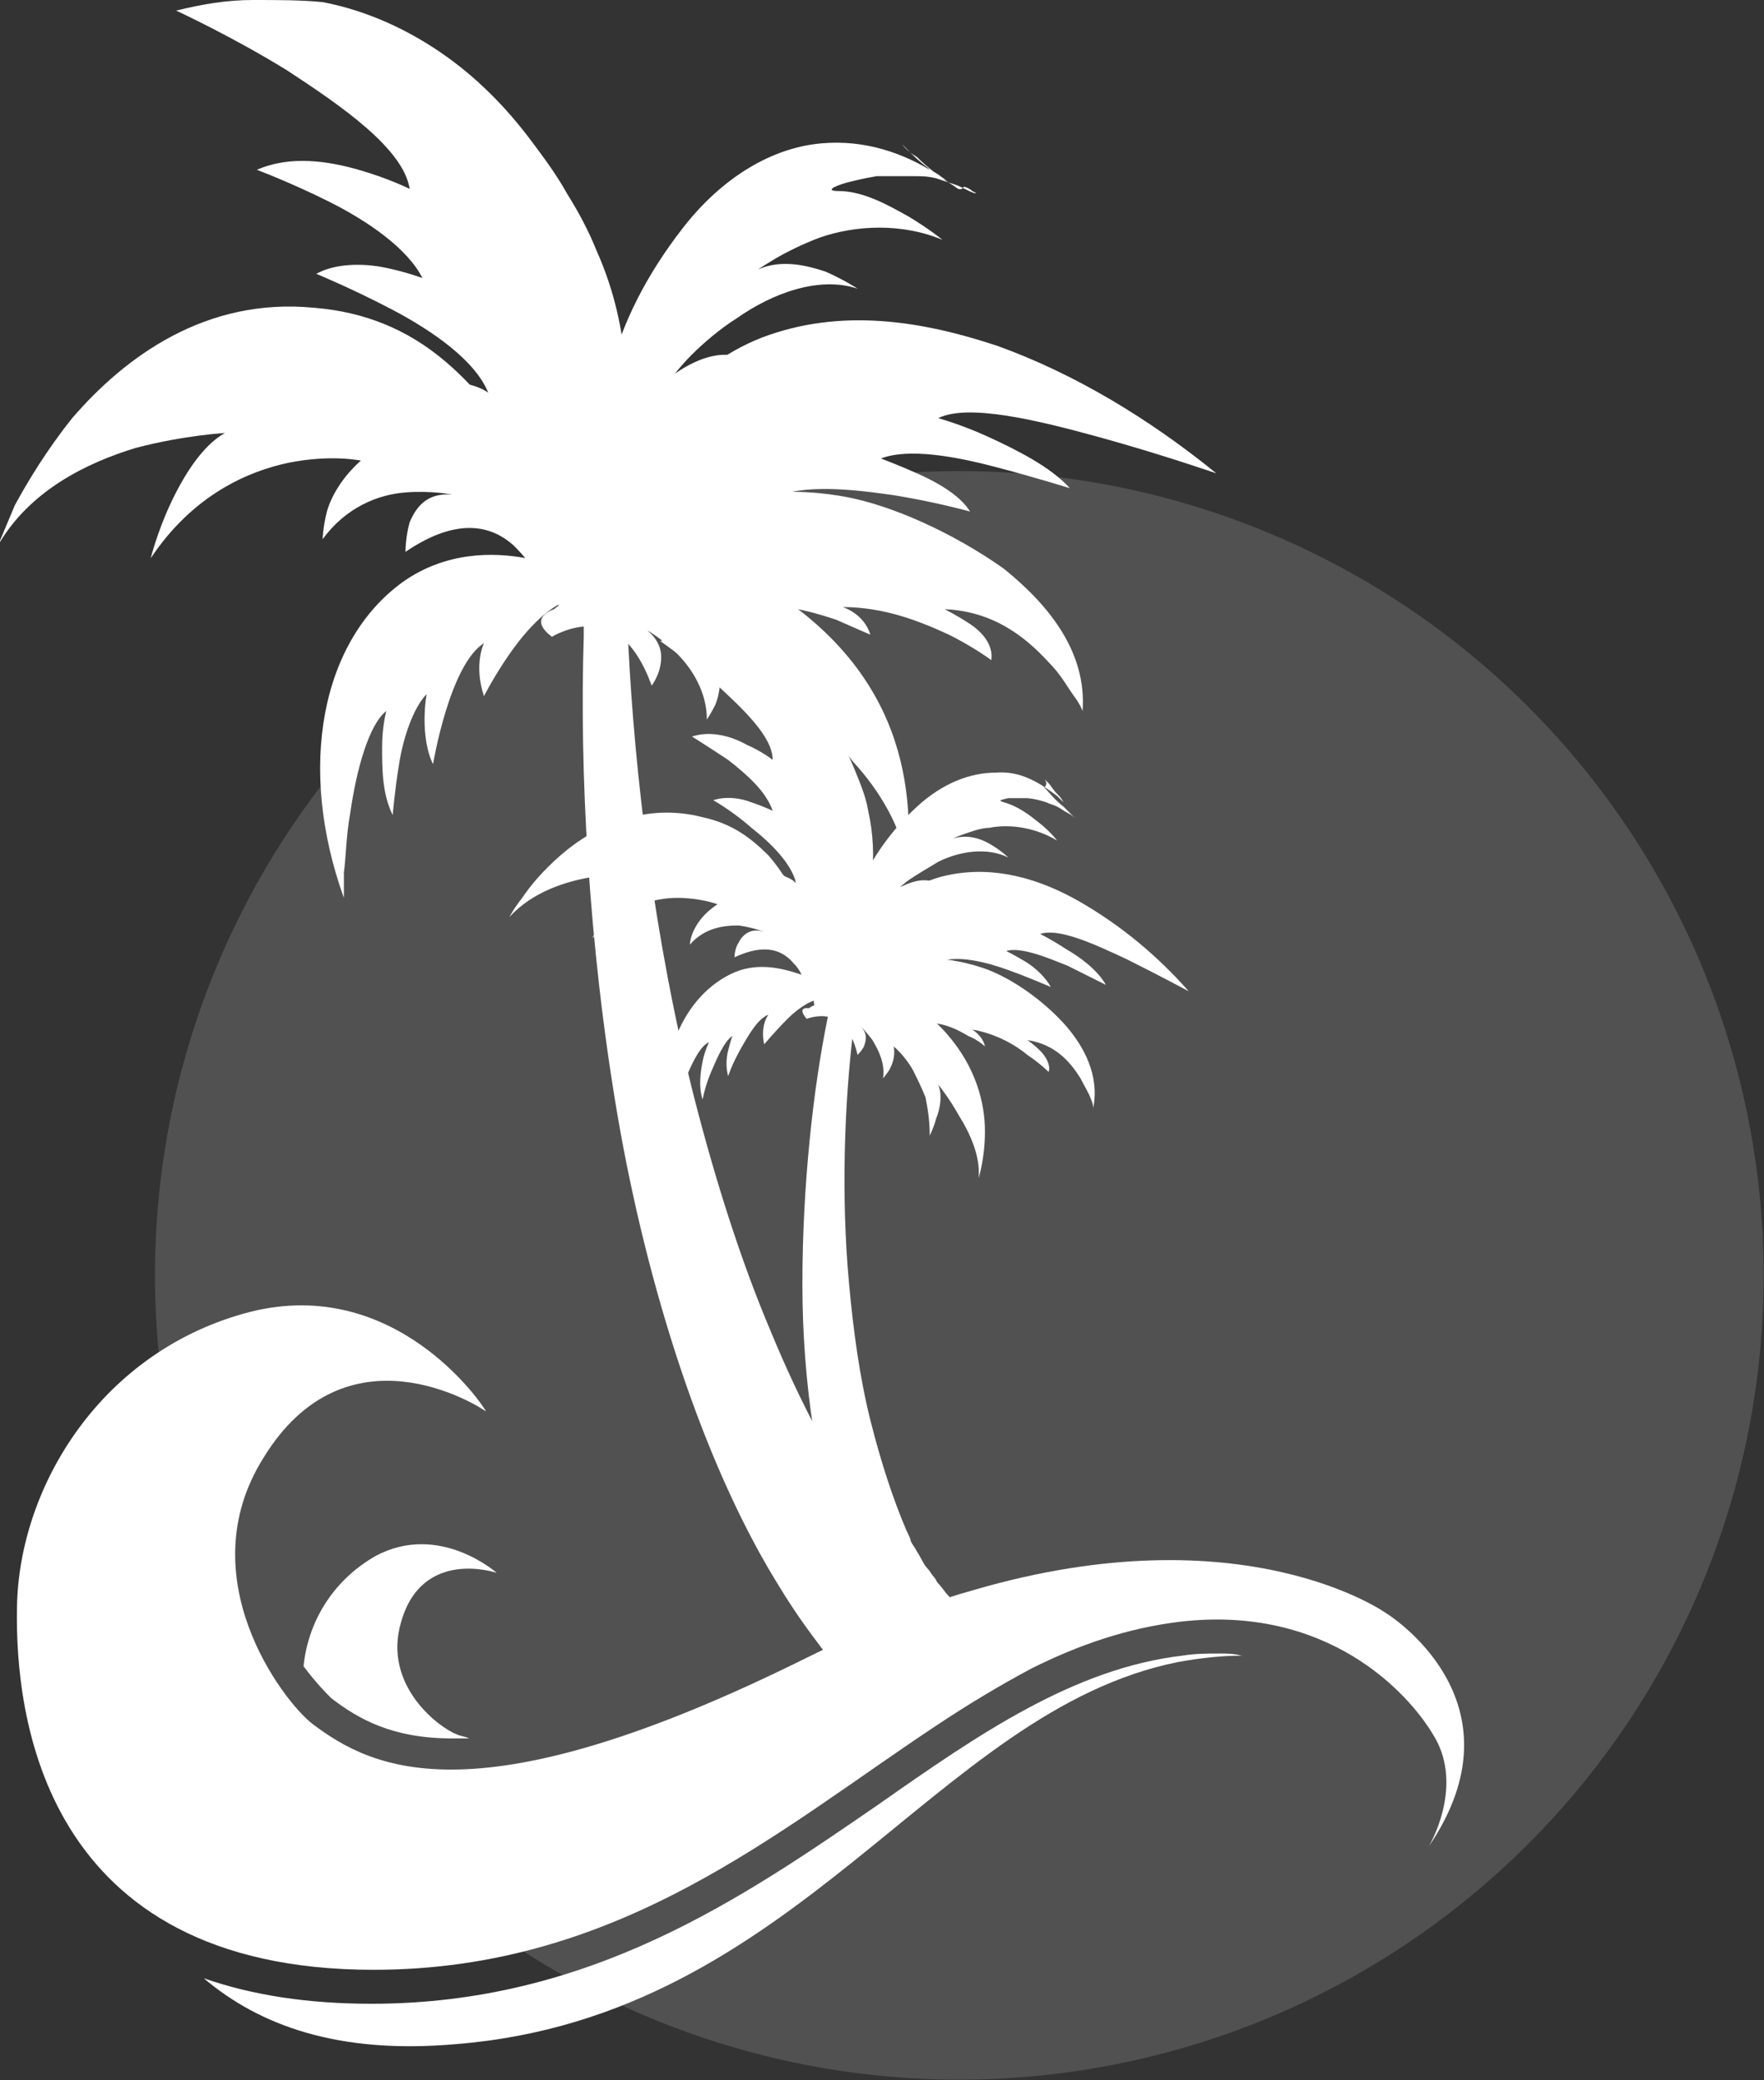 <?xml version="1.0" encoding="utf-8"?>
<!-- Generator: Adobe Illustrator 24.1.0, SVG Export Plug-In . SVG Version: 6.00 Build 0)  -->
<svg version="1.1" id="Layer_1" xmlns="http://www.w3.org/2000/svg" xmlns:xlink="http://www.w3.org/1999/xlink" x="0px" y="0px"
	 width="83.1px" height="98px" viewBox="0 0 83.1 98" style="enable-background:new 0 0 83.1 98;" xml:space="preserve">
<rect x="0" y="0" width="83.1" height="98" fill="#333333" stroke="none"/>
<style type="text/css">
	.st0{opacity:0.15;fill:#FFFFFF;}
	.st1{fill:#FFFFFF;}
</style>
<ellipse transform="matrix(0.993 -0.116 0.116 0.993 -6.663 5.648)" class="st0" cx="45.2" cy="60.1" rx="37.9" ry="37.9"/>
<g>
	<g>
		<g>
			<path class="st1" d="M26,30c0,0,0.8-0.5,1.8-0.5c1,0,2.1,0.6,2.9,2.8c0,0,0.3-0.4,0.4-0.9c0.1-0.5,0.1-1.1-0.6-1.7
				c0,0,0.7,0.4,1.4,1.1c0.7,0.7,1.4,1.8,1.4,3.1c0,0,0.2-0.3,0.4-0.7c0.2-0.5,0.3-1.1,0.1-2c0,0,1,0.6,2,1.7c0.5,0.6,1,1.3,1.4,2.1
				c0.4,0.9,0.7,1.9,0.8,3c0,0,0.2-0.7,0.3-1.6c0.1-0.9,0.2-2-0.3-2.8c0,0,1.1,0.9,2.2,2.3c1.2,1.3,2.3,3.1,2.5,4.8
				c0,0,0.3-1.7-0.1-4c-0.4-2.3-1.5-5.1-4.5-7.6c-3-2.5-5.9-2.7-8.2-2.2c-2.3,0.5-3.8,1.8-3.8,1.8S24.8,29.1,26,30z"/>
			<path class="st1" d="M25.6,27.8c0,0-0.1-0.3-0.3-0.7c-0.2-0.4-0.6-0.9-1.1-1.4c-1-0.9-2.6-1.4-5.1,0.3c0,0,0-0.7,0.2-1.4
				c0.3-0.7,0.8-1.4,2-1.3c0,0-1-0.2-2.2-0.1c-1.3,0.1-2.8,0.7-3.9,2.2c0,0,0-0.5,0.2-1.3c0.2-0.7,0.7-1.6,1.6-2.4
				c0,0-1.4-0.3-3.4,0.1c-1.9,0.4-4.5,1.5-6.5,4.5c0,0,0.3-1.2,0.9-2.5c0.6-1.3,1.5-2.8,2.6-3.4c0,0-1.9,0.1-4.2,0.7
				c-2.3,0.7-5,2-6.5,4.6c0,0,0.3-0.7,0.8-1.9c0.6-1.1,1.5-2.6,2.7-4.1c2.5-2.9,6.3-5.7,11.4-5.2c2.5,0.2,4.4,1.1,5.9,2.3
				c1.5,1.2,2.6,2.6,3.4,4c0.8,1.4,1.3,2.7,1.7,3.7c0.3,1,0.5,1.6,0.5,1.6S27.4,27.9,25.6,27.8z"/>
			<path class="st1" d="M51,33.5c0,0-0.1-0.3-0.4-0.7c-0.3-0.4-0.6-1-1.2-1.6c-1.1-1.2-2.6-2.4-4.9-2.5c0,0,0.6,0.3,1.2,0.7
				c0.6,0.4,1.1,1,1,1.7c0,0-0.8-0.6-2-1.2c-1.3-0.6-3-1.3-5-1.3c0,0,1,0.3,1.3,1.3c0,0-0.7-0.3-1.6-0.7c-0.9-0.3-2.2-0.7-3.3-0.6
				c-2.3,0.1-7.2,0.6-7.2,0.6l-1.6-1.6c0,0,1.1-1.5,3.3-2.7c2.1-1.2,5.3-2.2,9.2-1.5c2.2,0.4,5.1,1.7,7.5,3.4
				C49.4,28.5,51.2,30.7,51,33.5z"/>
			<path class="st1" d="M28.1,28.7c0,0,0-2.4,1-5.3c0.5-1.4,1.3-3,2.4-4.3c1.1-1.3,2.6-2.5,4.4-3.2c3.7-1.4,7.5-0.8,11.1,0.4
				c3.6,1.3,7.1,3.4,10.3,6c0,0-2.6-0.9-5.5-1.7c-2.9-0.8-6.2-1.6-7.6-0.9c0,0,1.1,0.3,2.4,0.9c1.3,0.6,2.9,1.4,3.8,2.4
				c0,0-1.6-0.5-3.5-1c-1.9-0.5-4.1-0.9-5.4-0.4c0,0,0.8,0.3,1.7,0.7c0.9,0.4,2,1,2.5,1.8c0,0-1.8-0.5-3.8-0.8
				c-2.1-0.3-4.5-0.5-5.7,0.3c0,0,1.8,0,3.4,1.8c0,0-2.1,0.1-4.4,0.6c-2.3,0.5-4.8,1.5-5.6,3.2c-0.7,1.7-1.1,1.6-1.3,1.1
				C28.1,29.6,28.1,28.7,28.1,28.7z"/>
			<path class="st1" d="M27.9,27.7c0,0,0.2-0.6,0.5-1.5c0.1-0.5,0.3-1,0.4-1.7c0.2-0.6,0.3-1.3,0.4-2.1c0.5-3,0.6-6.8-1.1-10.6
				c-0.4-1-0.9-1.9-1.4-2.7c-0.5-0.9-1.1-1.7-1.7-2.5c-1.2-1.6-2.6-3-4.2-4.1c-1.6-1.1-3.5-2-5.6-2.4C14.2,0,13.1,0,11.9,0
				c-1.2,0-2.4,0.2-3.6,0.5c0,0,2.6,1.2,5.2,2.8c2.6,1.7,5.5,3.7,5.8,5.6c0,0-1-0.5-2.4-0.9c-1.4-0.4-3.2-0.7-4.8,0
				c0,0,1.6,0.6,3.4,1.5c1.8,0.9,3.7,2.2,4.4,3.6c0,0-0.8-0.3-1.8-0.5c-1-0.2-2.3-0.2-3.2,0.3c0,0,1.7,0.7,3.6,1.7
				c1.9,1,3.9,2.4,4.5,3.9c0,0-0.4-0.3-1-0.4c-0.7-0.2-1.6-0.2-2.8,0.3c0,0,1.7,1.4,3.5,3.1c0.9,0.9,1.8,1.9,2.4,2.8
				c0.7,1,1.1,2,1.1,2.9c0,1.9,0.4,2,0.8,1.6C27.5,28.6,27.9,27.7,27.9,27.7z"/>
			<path class="st1" d="M27.7,27.3c0,0-1.2-0.6-2.9-1C23.2,26,21,26,19,27.4c-3.9,2.8-5,8.8-2.8,14.9c0,0,0-0.5,0-1.2
				c0.1-0.7,0.1-1.7,0.3-2.8c0.3-2.1,0.9-4.2,1.7-4.8c0,0-0.2,0.7-0.2,1.7c0,1,0,2.2,0.5,3.2c0,0,0.1-1.2,0.3-2.4
				c0.2-1.3,0.7-2.7,1.3-3.3c0,0-0.1,0.5-0.1,1.2c0,0.7,0.1,1.5,0.4,2.1c0,0,0.2-1.2,0.6-2.5c0.4-1.3,1-2.7,1.8-3.2c0,0-0.5,1,0,2.5
				c0,0,0.6-1.2,1.5-2.4c0.9-1.2,2.1-2.3,3.1-2.2C29.6,28.4,27.7,27.3,27.7,27.3z"/>
			<path class="st1" d="M42.5,6.8c0,0,0.1,0.1,0.4,0.4c0.2,0.2,0.4,0.4,0.8,0.7c0.2,0.2,0.4,0.3,0.7,0.5l0.2,0.1l-0.3-0.2
				C44.2,8.2,44,8.1,43.8,8c-1.5-0.9-3.4-1.5-5.5-1.2c-2.1,0.3-4.3,1.6-6.1,3.9c-1.8,2.3-2.9,4.6-3.4,6.6c-0.3,1-0.5,2-0.6,2.8
				C28.1,21,28,21.8,28,22.5c0,1.4,0.3,2.5,0.5,3.2c0.2,0.7,0.4,1.1,0.4,1.1s0.1-0.5,0.4-1.3c0.3-0.8,0.7-1.8,1.3-2.9
				c0.6-1.1,1.4-2.2,2.2-3.2c0.9-0.9,2-1.7,3.1-2c0,0-0.4-0.4-1.1-0.6c-0.7-0.2-1.7-0.1-3,0.8c0,0,0.3-0.4,0.8-0.9
				c0.5-0.5,1.3-1.2,2.1-1.7c1.7-1.2,3.9-2,5.7-1.4c0,0-0.6-0.4-1.5-0.8c-0.9-0.3-2.1-0.6-3.2-0.1c0,0,0.3-0.2,0.8-0.5
				c0.5-0.3,1.3-0.7,2.1-1c1.7-0.6,3.9-0.7,5.8,0.1c0,0-0.6-0.5-1.6-1.1c-0.9-0.5-2.1-1.2-3.3-1.2c-0.6,0-0.3-0.2,0.4-0.4
				c0.4-0.1,0.8-0.2,1.4-0.3c0.6,0,1.2,0,1.8,0c0.3,0,0.6,0,1,0.1c0.3,0.1,0.6,0.2,0.9,0.3c0.3,0.1,0.6,0.3,0.9,0.4c0,0,0.1,0,0.1,0
				l-0.2-0.1c-0.1-0.1-0.3-0.2-0.4-0.2C45.3,9,45.1,8.9,45,8.8c-0.8-0.5-1.4-1-1.8-1.4C42.7,7.1,42.5,6.8,42.5,6.8z"/>
			<path class="st1" d="M47.4,77.8c0,0-0.3,0.4-0.8,0.9c-1.5,0.8-3,1.7-4.5,2.7c-0.1-0.1-0.2-0.1-0.2-0.2c-0.1-0.2-0.3-0.3-0.5-0.5
				c-0.9-0.8-2-2.1-3.1-3.6c-0.6-0.8-1.2-1.7-1.8-2.7c-3.4-5.6-6-13.7-7.4-21.8c-1.4-8.2-1.8-16.4-1.6-22.6c0-0.2,0-0.3,0-0.5
				c0-0.4,0-0.7,0-1.1c0,0,0,0,0-0.1c0-0.1,0-0.3,0-0.4c0,0,0,0,0,0c0-0.2,0-0.4,0-0.6c0-0.1,0-0.1,0-0.2c0.1-1.8,0.2-3.3,0.3-4.5
				c0.1-0.9,0.2-1.6,0.2-2.1c0.1-0.5,0.1-0.7,0.1-0.7h0l1.3,0.1l0.2,0c0,0,0,0.3,0,0.7c0,0.4,0,0.9-0.1,1.6c0,0.1,0,0.3,0,0.5
				c0,0.7,0,1.5,0,2.3v0.4c0,0.5,0,1.1,0,1.6c0,0.6,0,1.3,0.1,2v0c0,0.3,0,0.6,0,0.9c0,0.2,0,0.3,0,0.5c0.3,6,1.2,13.8,3.1,21.3
				c1,3.9,2.2,7.7,3.6,11c1.4,3.4,3,6.4,4.6,8.6c0.2,0.3,0.4,0.6,0.6,0.8c0.2,0.2,0.4,0.5,0.6,0.7c0.4,0.5,0.7,1,1.1,1.3
				c0.2,0.2,0.4,0.4,0.6,0.6c0.2,0.2,0.3,0.3,0.5,0.5c0.4,0.3,0.7,0.6,1,0.9c0.1,0.1,0.3,0.2,0.4,0.4c0.1,0.1,0.3,0.2,0.4,0.3
				c0.2,0.2,0.5,0.3,0.6,0.4C47.3,77.6,47.4,77.8,47.4,77.8z"/>
		</g>
	</g>
	<g>
		<g>
			<path class="st1" d="M38,48c0,0,0.5-0.2,1-0.1c0.5,0.1,1.1,0.5,1.4,1.8c0,0,0.2-0.2,0.3-0.4c0.1-0.3,0.2-0.6-0.2-1
				c0,0,0.3,0.3,0.6,0.7c0.3,0.5,0.6,1.1,0.5,1.8c0,0,0.1-0.1,0.3-0.4c0.1-0.2,0.3-0.6,0.2-1.1c0,0,0.5,0.4,0.9,1.1
				c0.2,0.4,0.4,0.8,0.6,1.3c0.1,0.5,0.2,1.1,0.2,1.8c0,0,0.2-0.4,0.3-0.8c0.2-0.5,0.3-1.1,0.1-1.6c0,0,0.5,0.6,1,1.5
				c0.5,0.8,1,1.9,0.9,2.9c0,0,0.3-0.9,0.3-2.2c0-1.3-0.4-3-1.8-4.6c-1.4-1.6-3-2-4.3-1.9c-1.3,0.1-2.2,0.7-2.2,0.7S37.5,47.4,38,48
				z"/>
			<path class="st1" d="M38,46.7c0,0,0-0.2-0.1-0.4c-0.1-0.3-0.2-0.6-0.5-0.9c-0.5-0.6-1.3-1-2.8-0.3c0,0,0-0.4,0.2-0.7
				c0.2-0.4,0.6-0.7,1.2-0.5c0,0-0.5-0.2-1.2-0.3c-0.7,0-1.6,0.1-2.3,0.9c0,0,0-0.3,0.2-0.7c0.2-0.4,0.5-0.8,1.1-1.2
				c0,0-0.8-0.3-1.9-0.3c-1.1,0-2.6,0.4-4,1.9c0,0,0.3-0.6,0.7-1.3c0.5-0.7,1.1-1.4,1.8-1.6c0,0-1-0.1-2.4,0c-1.3,0.2-2.9,0.7-4,1.9
				c0,0,0.2-0.4,0.6-0.9c0.4-0.6,1-1.3,1.8-2c1.6-1.4,4-2.5,6.7-1.8c1.4,0.3,2.3,1,3.1,1.8c0.7,0.8,1.2,1.7,1.5,2.5
				c0.3,0.8,0.5,1.6,0.6,2.2c0.1,0.6,0.1,0.9,0.1,0.9S39,46.9,38,46.7z"/>
			<path class="st1" d="M51.5,52.2c0,0,0-0.2-0.1-0.4c-0.1-0.3-0.3-0.6-0.5-1c-0.5-0.8-1.2-1.6-2.5-1.8c0,0,0.3,0.2,0.6,0.5
				c0.3,0.3,0.5,0.7,0.4,1c0,0-0.4-0.4-1-0.8c-0.6-0.5-1.5-1-2.6-1.2c0,0,0.5,0.3,0.6,0.8c0,0-0.3-0.3-0.8-0.5
				c-0.5-0.3-1.1-0.6-1.8-0.6c-1.3-0.1-4-0.4-4-0.4l-0.7-1c0,0,0.8-0.7,2-1.2c1.3-0.5,3.1-0.7,5.2,0c1.2,0.4,2.7,1.4,3.8,2.6
				C51.1,49.3,51.8,50.7,51.5,52.2z"/>
			<path class="st1" d="M39.3,47.4c0,0,0.2-1.3,1.1-2.8c0.4-0.7,1-1.5,1.7-2.1c0.7-0.6,1.6-1.1,2.7-1.3c2.1-0.4,4.2,0.2,6.1,1.3
				c1.9,1.1,3.6,2.5,5.1,4.2c0,0-1.3-0.7-2.9-1.5c-1.5-0.7-3.2-1.5-4.1-1.2c0,0,0.6,0.3,1.2,0.7c0.7,0.4,1.5,1,1.9,1.7
				c0,0-0.8-0.4-1.8-0.9c-1-0.4-2.2-0.9-2.9-0.7c0,0,0.4,0.2,0.9,0.5c0.5,0.3,1,0.8,1.2,1.2c0,0-0.9-0.4-2-0.8
				c-1.1-0.4-2.4-0.7-3.2-0.4c0,0,1,0.2,1.7,1.3c0,0-1.2-0.1-2.5-0.1c-1.3,0.1-2.8,0.4-3.4,1.2c-0.6,0.9-0.8,0.8-0.8,0.5
				C39.2,47.9,39.3,47.4,39.3,47.4z"/>
			<path class="st1" d="M39.3,46.9c0,0,0.2-0.3,0.4-0.8c0.1-0.2,0.3-0.5,0.4-0.9c0.1-0.3,0.3-0.7,0.4-1.1c0.5-1.6,0.9-3.7,0.4-5.9
				c-0.1-0.6-0.3-1.1-0.5-1.6c-0.2-0.5-0.4-1-0.7-1.5c-0.5-1-1.2-1.9-2-2.6C37,31.6,36,31,34.9,30.6c-0.6-0.2-1.2-0.3-1.8-0.4
				c-0.6-0.1-1.3-0.1-2,0c0,0,1.3,0.9,2.6,2c1.3,1.2,2.7,2.5,2.7,3.6c0,0-0.5-0.4-1.2-0.7c-0.7-0.4-1.7-0.7-2.6-0.4
				c0,0,0.8,0.5,1.7,1.1c0.9,0.7,1.8,1.5,2.1,2.4c0,0-0.4-0.2-1-0.4c-0.5-0.2-1.2-0.3-1.8-0.1c0,0,0.9,0.5,1.8,1.3
				c0.9,0.7,1.9,1.7,2.1,2.6c0,0-0.2-0.2-0.5-0.3C36.6,41,36,40.9,35.3,41c0,0,0.8,0.9,1.6,2c0.4,0.6,0.8,1.2,1.1,1.8
				c0.3,0.6,0.4,1.2,0.4,1.7c-0.2,1.1,0.1,1.1,0.3,0.9C39,47.3,39.3,46.9,39.3,46.9z"/>
			<path class="st1" d="M39.2,46.7c0,0-0.6-0.5-1.5-0.8c-0.9-0.3-2.1-0.6-3.3,0c-2.4,1.2-3.6,4.4-2.9,7.9c0,0,0-0.3,0.1-0.7
				c0.1-0.4,0.2-0.9,0.4-1.5c0.4-1.1,0.9-2.3,1.4-2.5c0,0-0.2,0.4-0.3,0.9c-0.1,0.5-0.2,1.2,0,1.8c0,0,0.1-0.6,0.4-1.3
				c0.3-0.7,0.6-1.4,1-1.7c0,0-0.1,0.3-0.2,0.7c-0.1,0.4-0.1,0.8,0,1.2c0,0,0.2-0.6,0.6-1.3c0.4-0.7,0.8-1.4,1.3-1.6
				c0,0-0.4,0.5-0.2,1.4c0,0,0.5-0.6,1.1-1.2c0.6-0.6,1.4-1.1,1.9-0.9C40.1,47.4,39.2,46.7,39.2,46.7z"/>
			<path class="st1" d="M49.2,36.7c0,0,0.1,0.1,0.2,0.2c0.1,0.1,0.2,0.3,0.4,0.5c0.1,0.1,0.2,0.2,0.3,0.4l0.1,0.1l-0.1-0.1
				c-0.1-0.1-0.2-0.2-0.3-0.3c-0.8-0.6-1.7-1.2-2.9-1.1c-1.2,0-2.5,0.5-3.7,1.6c-1.2,1.1-2,2.3-2.5,3.3c-0.3,0.5-0.5,1-0.6,1.5
				c-0.1,0.5-0.2,0.9-0.3,1.3c-0.1,0.8-0.1,1.4,0,1.8c0.1,0.4,0.1,0.6,0.1,0.6s0.1-0.3,0.3-0.7c0.2-0.4,0.6-0.9,1-1.5
				c0.4-0.6,1-1.1,1.5-1.5c0.6-0.4,1.2-0.7,1.9-0.8c0,0-0.2-0.2-0.5-0.4c-0.4-0.2-0.9-0.2-1.7,0.2c0,0,0.2-0.2,0.5-0.4
				c0.3-0.2,0.8-0.5,1.3-0.8c1-0.5,2.3-0.7,3.3-0.2c0,0-0.3-0.3-0.8-0.6c-0.5-0.3-1.1-0.5-1.8-0.3c0,0,0.2-0.1,0.5-0.2
				c0.3-0.1,0.8-0.3,1.2-0.3c1-0.2,2.2,0,3.2,0.6c0,0-0.3-0.4-0.8-0.8c-0.5-0.4-1-0.8-1.7-1c-0.3-0.1-0.2-0.1,0.2-0.2
				c0.2,0,0.5,0,0.8,0c0.3,0,0.7,0.1,1,0.2c0.2,0.1,0.3,0.1,0.5,0.2c0.2,0.1,0.3,0.2,0.5,0.3c0.2,0.1,0.3,0.2,0.4,0.3c0,0,0,0,0,0
				l-0.1-0.1c-0.1-0.1-0.1-0.1-0.2-0.2c-0.1-0.1-0.2-0.2-0.3-0.3c-0.4-0.3-0.7-0.7-0.9-0.9C49.4,36.9,49.2,36.7,49.2,36.7z"/>
			<path class="st1" d="M45.4,76.2c0,0-0.2,0.2-0.5,0.4c-0.9,0.3-1.8,0.6-2.7,1c0,0-0.1-0.1-0.1-0.1c-0.1-0.1-0.1-0.2-0.2-0.3
				c-0.4-0.5-0.9-1.3-1.4-2.3c-0.3-0.5-0.5-1.1-0.7-1.7c-1.3-3.4-2-8.1-2-12.7c0-4.6,0.5-9.2,1.2-12.6c0-0.1,0-0.2,0-0.3
				c0-0.2,0.1-0.4,0.1-0.6c0,0,0,0,0,0c0-0.1,0-0.1,0-0.2c0,0,0,0,0,0c0-0.1,0-0.2,0.1-0.3c0,0,0-0.1,0-0.1c0.2-1,0.4-1.8,0.6-2.5
				c0.1-0.5,0.2-0.9,0.3-1.1c0.1-0.3,0.1-0.4,0.1-0.4l0,0l0.7,0.2l0.1,0c0,0,0,0.1-0.1,0.4c0,0.2-0.1,0.5-0.2,0.9c0,0.1,0,0.2,0,0.3
				c-0.1,0.4-0.1,0.8-0.2,1.3l0,0.2c0,0.3-0.1,0.6-0.1,0.9c-0.1,0.3-0.1,0.7-0.1,1.1l0,0c0,0.2,0,0.3-0.1,0.5c0,0.1,0,0.2,0,0.3
				c-0.4,3.3-0.6,7.7-0.2,12c0.2,2.2,0.5,4.4,1,6.4c0.5,2,1.1,3.8,1.7,5.2c0.1,0.2,0.2,0.4,0.2,0.5c0.1,0.2,0.2,0.3,0.3,0.5
				c0.2,0.3,0.3,0.6,0.5,0.8c0.1,0.1,0.2,0.3,0.3,0.4c0.1,0.1,0.1,0.2,0.2,0.3c0.2,0.2,0.3,0.4,0.5,0.6c0.1,0.1,0.1,0.2,0.2,0.2
				c0.1,0.1,0.1,0.1,0.2,0.2c0.1,0.1,0.2,0.2,0.3,0.3C45.3,76.1,45.4,76.2,45.4,76.2z"/>
		</g>
	</g>
	<g>
		<g>
			<path class="st1" d="M67.3,87c0.3-0.5,1.6-3.1,0.2-5.3c-1.2-2-5-6.1-11.9-5.3c-2.5,0.3-4.8,1.1-7,2.2c-1.5,0.8-3,1.7-4.5,2.7
				c-7.4,4.9-14.9,11.5-26.5,11.5c-15.6,0-16.9-12-16.8-17.1c0.1-5.7,4-12.1,11-13.9c6.8-1.7,10.9,4.3,11.1,4.7
				c-0.4-0.3-6.6-4.2-10.5,2.2c-3.5,5.6,0.9,11.4,2.3,12.5c2.9,2.2,7.8,4.6,23.3-3.1c0.8-0.4,1.5-0.7,2.2-1.1c2-0.9,3.9-1.6,5.7-2.1
				c12.7-3.7,19.4,1.1,19.4,1.1S72,80.1,67.3,87z"/>
			<path class="st1" d="M57.4,77.9c0.4,0,0.7,0,1.1,0.1c-0.9,0-1.9,0.1-3,0.3c-11.5,2.3-17.9,16.7-34,18c-5.6,0.5-9.3-0.9-11.9-3.1
				c2.3,0.8,4.9,1.2,7.9,1.2c10.3,0,17.5-5,23.9-9.4c4.7-3.3,9.2-6.4,14.3-7C56.3,77.9,56.9,77.9,57.4,77.9z"/>
			<path class="st1" d="M23.4,74.1c0,0-3.5-1.2-4.5,2.3c-0.9,3,1.8,5,2.6,5.3c0.2,0.1,0.4,0.1,0.6,0.2c-0.3,0-0.5,0-0.8,0
				c-2.8,0-4.4-0.9-5.7-1.9c-0.2-0.2-0.7-0.7-1.3-1.5c0.2-2,1.3-4,3.4-5.2C20.7,71.7,23.4,74.1,23.4,74.1z"/>
		</g>
	</g>
</g>
</svg>
